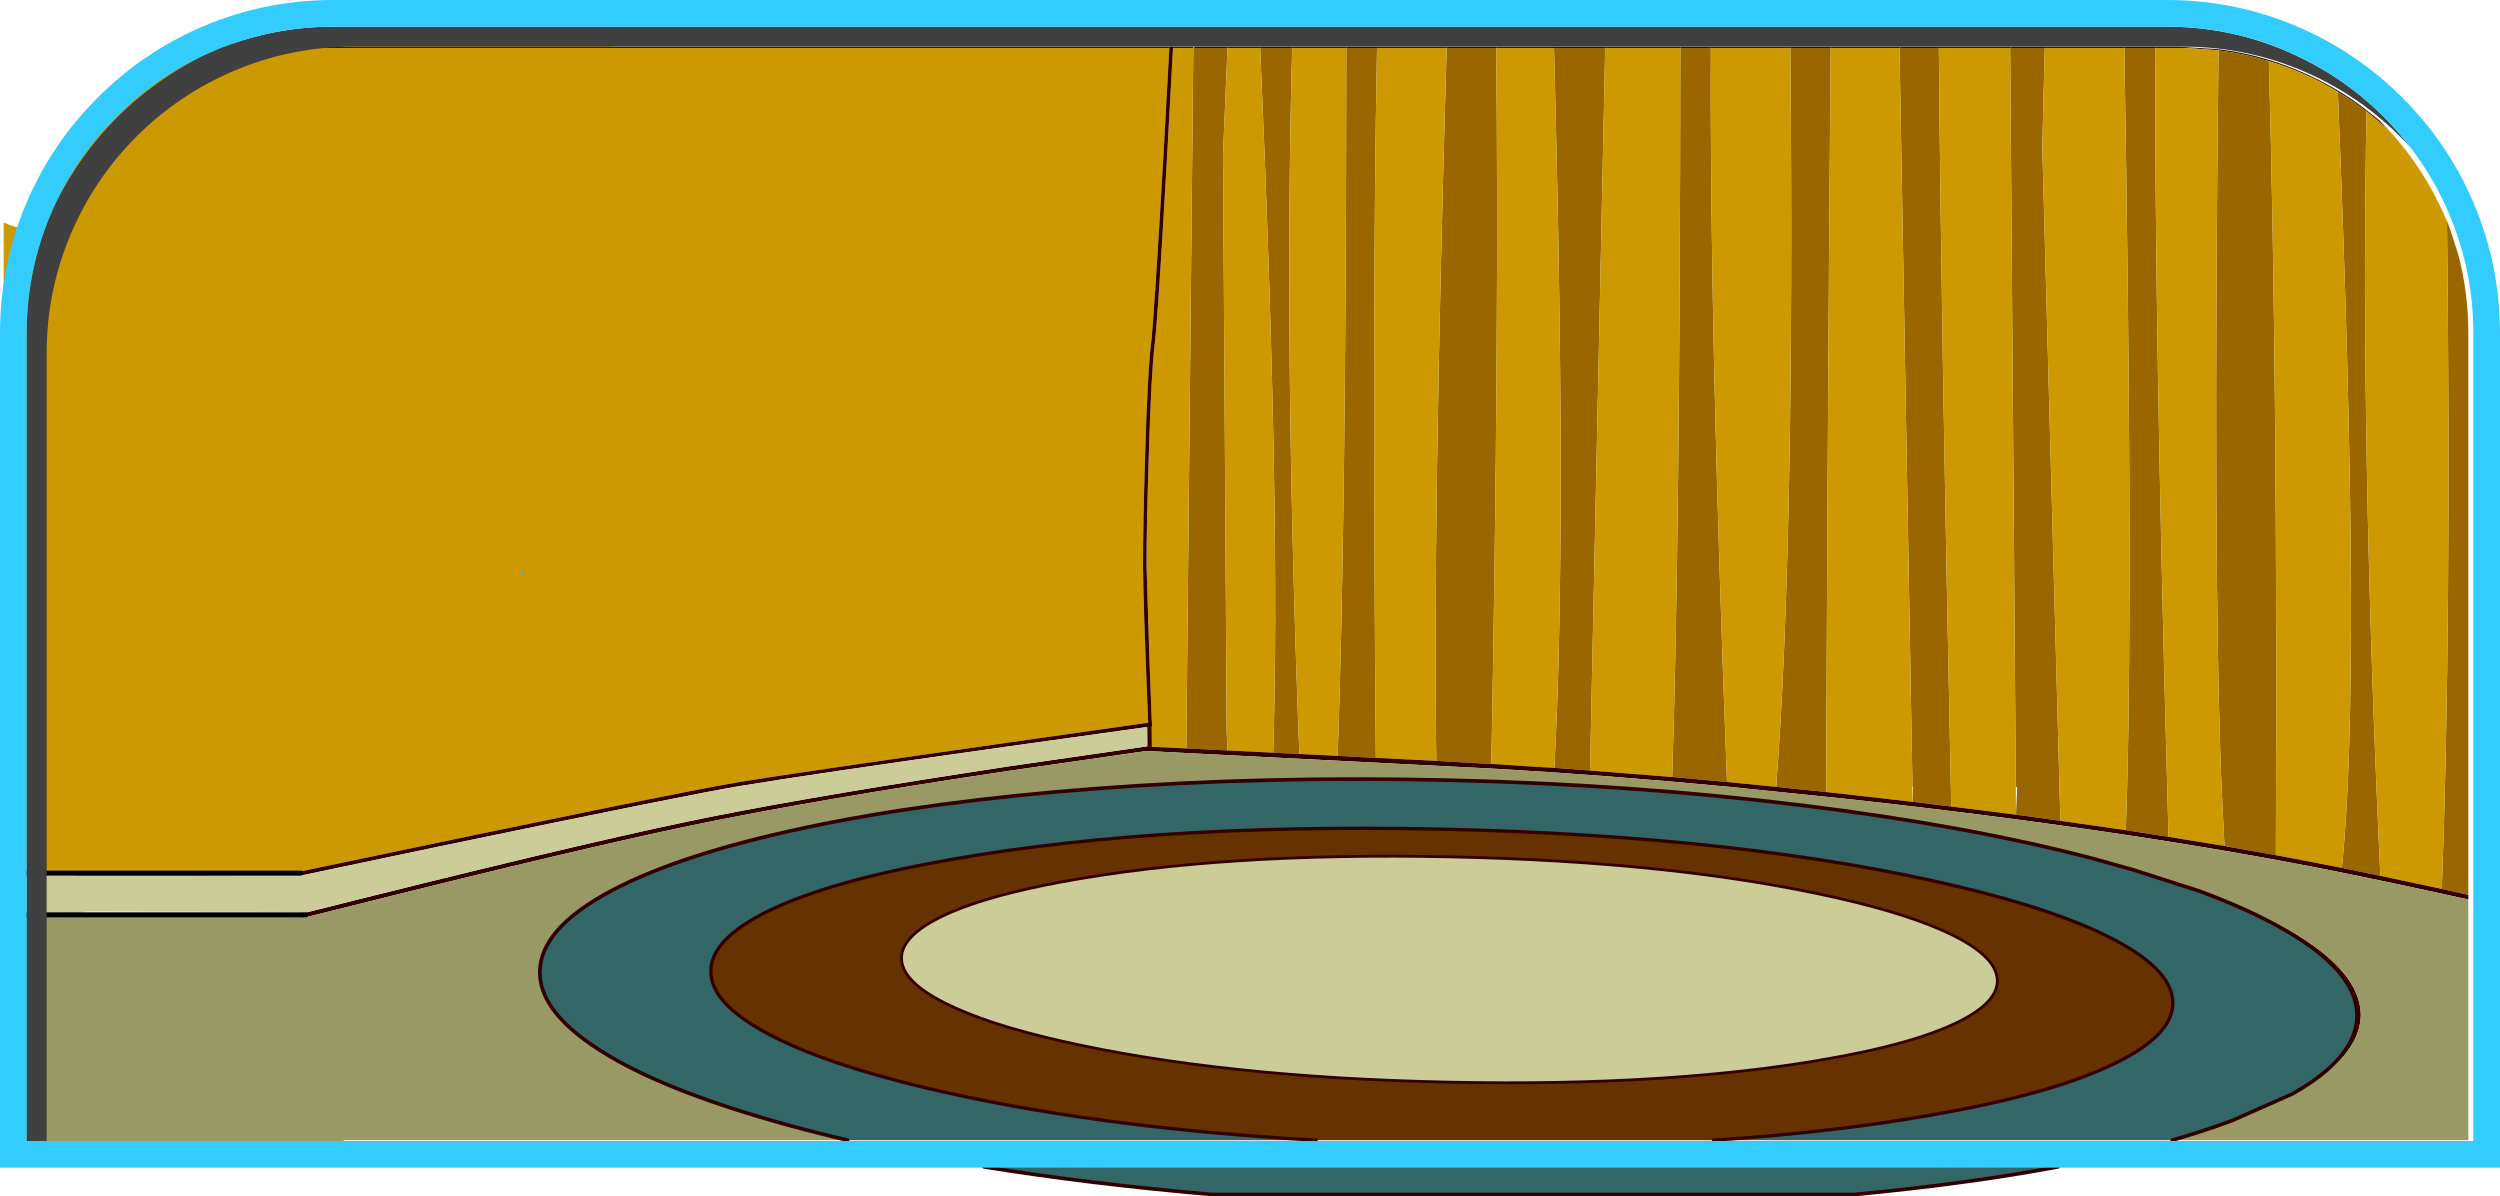 <?xml version="1.0" encoding="UTF-8" standalone="no"?>
<svg xmlns:xlink="http://www.w3.org/1999/xlink" height="358.9px" width="750.0px" xmlns="http://www.w3.org/2000/svg">
  <g transform="matrix(1.0, 0.0, 0.0, 1.0, 412.5, 179.2)">
    <path d="M157.35 -164.8 L136.7 -164.8 136.7 -165.15 157.9 -165.15 157.35 -164.8 M169.15 -164.8 L169.15 -165.15 191.05 -165.15 190.55 -164.8 169.15 -164.8 M124.6 -165.15 L124.6 -164.8 100.75 -164.8 100.75 -165.15 124.6 -165.15 M91.6 -165.15 L91.6 -164.8 69.05 -164.8 69.05 -165.15 91.6 -165.15 M53.7 -165.15 L53.7 -164.8 36.35 -164.8 36.35 -165.15 53.7 -165.15 M21.5 -165.15 L21.5 -164.8 0.6 -164.8 0.6 -165.15 21.5 -165.15 M-8.6 -165.15 L-8.6 -164.8 -24.85 -164.8 -24.85 -165.15 -8.6 -165.15 M288.85 -152.05 L288.85 -151.65 Q279.0 -157.6 268.15 -160.85 L268.15 -161.25 Q272.8 -159.85 277.35 -157.9 283.35 -155.35 288.85 -152.05 M297.45 -145.8 L297.45 -146.2 301.35 -143.05 301.55 -142.85 304.1 -140.2 297.45 -145.8 M253.05 -164.45 L253.05 -164.1 242.95 -164.8 234.05 -164.8 234.05 -165.15 241.55 -165.15 253.05 -164.45 M224.8 -165.15 L224.8 -164.8 200.95 -164.8 201.0 -165.15 224.8 -165.15 M-61.7 -164.8 L-352.8 -164.8 -352.35 -165.15 -228.5 -165.15 -61.65 -165.15 -61.7 -164.8 M-60.55 -165.15 L-54.5 -165.15 -54.5 -164.8 -60.6 -164.8 -60.55 -165.15 M-44.2 -165.15 L-34.45 -165.15 -34.45 -164.8 -44.25 -164.8 -44.2 -165.15" fill="#332600" fill-rule="evenodd" stroke="none"/>
    <path d="M157.35 -164.8 L157.9 -165.15 169.15 -165.15 169.15 -164.8 157.35 -164.8 M136.7 -165.15 L136.7 -164.8 124.6 -164.8 124.6 -165.15 136.7 -165.15 M100.75 -165.15 L100.75 -164.8 91.6 -164.8 91.6 -165.15 100.75 -165.15 M53.7 -164.8 L53.7 -165.15 69.05 -165.15 69.05 -164.8 53.7 -164.8 M36.35 -165.15 L36.35 -164.8 21.5 -164.8 21.5 -165.15 36.35 -165.15 M0.6 -165.15 L0.6 -164.8 -8.6 -164.8 -8.6 -165.15 0.6 -165.15 M288.85 -151.65 L288.85 -152.05 Q293.3 -149.4 297.45 -146.2 L297.45 -145.8 Q293.25 -149.0 288.85 -151.65 M268.15 -161.25 L268.15 -160.85 Q261.2 -163.0 253.95 -163.95 L253.05 -164.1 253.05 -164.45 Q260.75 -163.5 268.15 -161.25 M224.8 -165.15 L234.05 -165.15 234.05 -164.8 224.8 -164.8 224.8 -165.15 M191.05 -165.15 L201.0 -165.15 200.95 -164.8 190.55 -164.8 191.05 -165.15 M-54.5 -164.8 L-54.0 -165.15 -44.2 -165.15 -44.25 -164.8 -54.5 -164.8 M-34.45 -165.15 L-24.85 -165.15 -24.85 -164.8 -34.45 -164.8 -34.45 -165.15" fill="#261a00" fill-rule="evenodd" stroke="none"/>
    <path d="M136.7 -164.8 Q135.8 -61.75 135.35 56.9 L135.35 58.4 134.85 58.35 127.35 57.6 120.85 56.9 120.35 56.85 Q126.0 -16.5 124.6 -164.8 L136.7 -164.8 M161.25 56.9 L157.35 -164.8 169.15 -164.8 Q169.85 -80.95 172.75 56.9 L172.85 62.75 161.3 61.35 161.45 56.9 161.25 56.9 M91.6 -164.8 L100.75 -164.8 Q100.35 -81.0 105.6 55.4 L89.15 53.9 Q91.5 -16.75 91.6 -164.8 M53.7 -164.8 L69.05 -164.8 64.5 51.95 53.8 51.15 Q57.65 -18.5 53.7 -164.8 M21.5 -164.8 L36.35 -164.8 Q37.3 -79.65 34.9 49.95 L35.2 50.0 34.35 49.95 22.25 49.3 18.4 49.05 Q17.3 -21.0 21.5 -164.8 M-8.6 -164.8 L0.6 -164.8 Q-0.95 -84.6 0.25 48.15 L-1.15 48.1 -11.2 47.55 Q-8.7 -21.15 -8.6 -164.8 M288.85 -151.65 Q293.25 -149.0 297.45 -145.8 295.6 -45.05 301.6 83.55 L290.5 81.25 290.05 81.15 Q296.1 23.8 288.85 -151.65 M253.05 -164.1 L253.95 -163.95 Q261.2 -163.0 268.15 -160.85 270.85 -63.6 270.25 77.35 L262.55 76.0 254.85 74.6 253.95 56.5 Q251.3 -9.85 253.05 -164.1 M321.6 -112.85 L322.4 -110.8 324.9 -103.1 Q328.0 -91.5 328.0 -79.15 L328.0 89.25 320.05 87.5 Q323.0 9.55 321.6 -112.85 M224.8 -164.8 L234.05 -164.8 Q233.9 -81.3 237.65 56.9 L238.0 69.75 238.05 71.85 225.25 69.85 225.65 56.9 Q227.4 -10.15 224.8 -164.8 M190.55 -164.8 L200.95 -164.8 Q200.5 -150.2 200.2 -134.7 L205.5 63.05 205.7 67.05 192.3 65.2 192.65 56.9 192.25 56.9 190.55 -164.8 M-34.45 -164.8 L-24.85 -164.8 Q-27.35 -74.35 -22.7 47.0 L-24.65 46.9 -30.55 46.6 Q-28.25 -24.3 -34.45 -164.8 M-54.5 -164.8 L-44.25 -164.8 -45.6 -132.95 -44.5 40.3 -44.35 43.95 -44.3 45.9 -43.9 45.95 -68.65 44.75 -66.95 44.8 -56.6 45.3 -54.5 -164.8" fill="#996600" fill-rule="evenodd" stroke="none"/>
    <path d="M136.7 -164.8 L157.35 -164.8 161.25 56.9 161.3 61.35 159.6 61.15 135.75 58.45 135.35 58.4 135.35 56.9 Q135.8 -61.75 136.7 -164.8 M100.75 -164.8 L124.6 -164.8 Q126.0 -16.5 120.35 56.85 L105.6 55.4 Q100.35 -81.0 100.75 -164.8 M36.35 -164.8 L53.7 -164.8 Q57.65 -18.5 53.8 51.15 L45.15 50.65 36.5 50.05 35.3 50.0 35.2 50.0 34.9 49.95 Q37.3 -79.65 36.35 -164.8 M64.5 51.95 L69.05 -164.8 91.6 -164.8 Q91.5 -16.75 89.15 53.9 L64.5 51.95 M0.6 -164.8 L21.5 -164.8 Q17.3 -21.0 18.4 49.05 L0.25 48.15 Q-0.95 -84.6 0.6 -164.8 M268.15 -160.85 Q279.0 -157.6 288.85 -151.65 296.1 23.8 290.05 81.15 L289.5 81.05 283.25 79.85 282.65 79.7 282.3 79.65 270.25 77.35 Q270.85 -63.6 268.15 -160.85 M301.6 83.55 Q295.6 -45.05 297.45 -145.8 L304.1 -140.2 Q314.95 -128.4 321.25 -113.6 L321.6 -112.85 Q323.0 9.55 320.05 87.5 L301.6 83.55 M234.05 -164.8 L242.95 -164.8 253.05 -164.1 Q251.3 -9.85 253.95 56.5 L254.85 74.6 238.05 71.85 238.0 69.75 237.65 56.9 Q233.9 -81.3 234.05 -164.8 M169.15 -164.8 L190.55 -164.8 192.25 56.9 192.3 65.2 172.85 62.75 172.75 56.9 Q169.85 -80.95 169.15 -164.8 M205.7 67.05 L205.5 63.05 200.2 -134.7 Q200.5 -150.2 200.95 -164.8 L224.8 -164.8 Q227.4 -10.15 225.65 56.9 L225.25 69.85 205.7 67.05 M-411.4 82.75 L-411.4 -112.45 Q-397.1 -105.85 -396.95 -123.5 L-395.35 -125.7 Q-385.8 -137.6 -376.95 -149.75 -371.3 -151.35 -366.7 -154.9 L-354.5 -163.65 -352.8 -164.8 -61.7 -164.8 -63.35 -134.6 Q-66.3 -83.4 -67.2 -76.05 -68.25 -67.3 -69.0 -41.6 -69.6 -21.1 -69.6 -9.7 -69.6 -0.35 -68.05 37.6 L-109.5 43.5 Q-173.85 52.65 -190.35 55.35 -209.65 58.55 -317.4 81.2 L-322.4 82.25 -322.4 82.5 -322.4 82.75 -322.45 82.75 -411.4 82.75 M-352.35 -165.15 L-350.95 -166.15 -227.9 -166.25 -228.5 -165.15 -352.35 -165.15 M-256.15 -7.7 L-256.0 -6.55 Q-255.65 -6.95 -255.6 -7.45 -255.7 -7.7 -256.15 -7.7 M-34.45 -164.8 Q-28.25 -24.3 -30.55 46.6 L-43.9 45.95 -44.3 45.9 -44.35 43.95 -44.5 40.3 -45.6 -132.95 -44.25 -164.8 -34.45 -164.8 M-22.7 47.0 Q-27.35 -74.35 -24.85 -164.8 L-8.6 -164.8 Q-8.7 -21.15 -11.2 47.55 L-21.25 47.05 -22.7 47.0 M-60.6 -164.8 L-54.5 -164.8 -56.6 45.3 -66.95 44.8 -67.0 38.6 -66.85 38.55 -66.9 37.45 -66.95 37.45 -67.7 17.85 -68.55 -9.7 Q-68.55 -20.9 -67.9 -41.6 -67.15 -67.25 -66.1 -75.9 -64.75 -87.15 -60.6 -164.8" fill="#cc9900" fill-rule="evenodd" stroke="none"/>
    <path d="M135.75 58.45 L159.6 61.15 161.3 61.35 172.85 62.75 192.3 65.2 205.7 67.05 225.25 69.85 238.05 71.85 254.85 74.6 262.55 76.0 270.25 77.35 282.3 79.65 282.65 79.7 283.25 79.85 289.5 81.05 290.5 81.25 301.6 83.55 320.05 87.5 328.0 89.25 328.0 90.65 Q301.25 84.75 282.4 81.05 222.65 69.45 143.7 60.7 L106.8 56.9 Q69.6 53.35 36.45 51.45 L-68.6 46.1 -109.5 52.0 Q-167.9 60.7 -205.45 68.5 -239.35 75.6 -303.6 91.7 L-319.85 95.75 -322.45 95.75 -322.45 95.25 -322.45 95.0 Q-243.15 75.0 -205.7 67.15 -175.45 60.85 -123.15 52.75 L-109.5 50.65 -68.75 44.75 -68.7 44.75 -68.3 44.65 -68.35 38.9 -109.5 44.65 Q-169.45 53.1 -190.15 56.55 -204.9 58.95 -281.5 74.9 L-322.1 83.45 -322.45 83.45 -322.45 82.75 -322.4 82.75 -322.4 82.5 -322.4 82.25 -317.4 81.2 Q-209.65 58.55 -190.35 55.35 -173.85 52.65 -109.5 43.5 L-68.05 37.6 Q-69.6 -0.35 -69.6 -9.7 -69.6 -21.1 -69.0 -41.6 -68.25 -67.3 -67.2 -76.05 -66.3 -83.4 -63.35 -134.6 L-61.7 -164.8 -60.6 -164.8 Q-64.75 -87.15 -66.1 -75.9 -67.15 -67.25 -67.9 -41.6 -68.55 -20.9 -68.55 -9.7 L-67.7 17.85 -66.95 37.45 -66.9 37.45 -66.85 38.55 -67.0 38.6 -66.95 44.8 -68.65 44.75 -43.9 45.95 -30.55 46.6 -24.65 46.9 -22.7 47.0 -21.25 47.05 -11.2 47.55 -1.15 48.1 0.25 48.15 18.4 49.05 22.25 49.3 34.35 49.95 35.2 50.0 35.3 50.0 36.5 50.05 45.15 50.65 53.8 51.15 64.5 51.95 89.15 53.9 105.6 55.4 120.35 56.85 120.85 56.9 127.35 57.6 134.85 58.35 135.75 58.45 M247.1 88.05 Q263.45 93.75 274.55 100.1 295.55 112.15 295.75 125.25 295.6 138.2 275.15 149.0 294.6 138.05 294.6 125.4 294.6 112.35 273.2 99.95 262.45 93.7 247.1 88.05 M-320.7 95.25 L-322.45 95.25 -320.7 95.25 M-322.15 82.5 L-322.4 82.5 -322.15 82.5" fill="#330000" fill-rule="evenodd" stroke="none"/>
    <path d="M328.0 90.65 L328.0 162.85 239.15 162.85 Q246.3 160.8 252.75 158.55 L257.3 156.9 275.15 149.0 Q295.6 138.2 295.75 125.25 295.55 112.15 274.55 100.1 263.45 93.75 247.1 88.05 L227.3 81.7 214.8 78.2 Q177.05 68.4 128.15 62.4 77.5 56.15 22.05 54.85 -33.4 53.55 -84.05 57.4 -132.95 61.1 -170.7 69.05 -208.45 77.05 -229.15 88.05 -250.55 99.45 -250.55 112.5 -250.55 123.45 -235.35 134.0 -220.7 144.25 -193.25 153.2 -177.05 158.45 -158.25 162.85 L-309.4 162.85 -309.4 169.7 -411.4 169.7 -411.4 95.75 -322.45 95.75 -319.85 95.75 -303.6 91.7 Q-239.35 75.6 -205.45 68.5 -167.9 60.7 -109.5 52.0 L-68.6 46.1 36.45 51.45 Q69.6 53.35 106.8 56.9 L143.7 60.7 Q222.65 69.45 282.4 81.05 301.25 84.75 328.0 90.65" fill="#999966" fill-rule="evenodd" stroke="none"/>
    <path d="M239.15 162.85 L101.55 162.85 Q141.9 160.25 175.1 153.8 192.45 150.45 205.3 146.35 214.95 143.25 222.1 139.75 239.35 131.35 239.35 121.7 239.35 112.05 222.1 102.9 205.45 94.05 175.1 86.8 110.85 71.55 20.05 69.55 -70.8 67.6 -135.0 80.1 -147.9 82.6 -158.3 85.5 -172.45 89.45 -182.0 94.1 -199.25 102.55 -199.25 112.2 -199.25 121.85 -182.0 131.0 -165.35 139.85 -135.0 147.1 -84.55 159.1 -17.7 162.85 L-158.25 162.85 Q-177.05 158.45 -193.25 153.2 -220.7 144.25 -235.35 134.0 -250.55 123.45 -250.55 112.5 -250.55 99.45 -229.15 88.05 -208.45 77.05 -170.7 69.05 -132.95 61.1 -84.05 57.4 -33.4 53.55 22.05 54.85 77.5 56.15 128.15 62.4 177.05 68.4 214.8 78.2 L227.3 81.7 247.1 88.05 Q262.45 93.7 273.2 99.95 294.6 112.35 294.6 125.4 294.6 138.05 275.15 149.0 L257.3 156.9 252.75 158.55 Q246.3 160.8 239.15 162.85 M204.9 170.85 Q177.75 175.95 143.8 179.15 L-48.8 179.15 Q-85.85 175.95 -117.3 170.85 L204.9 170.85" fill="#336666" fill-rule="evenodd" stroke="none"/>
    <path d="M101.55 162.85 L-17.7 162.85 Q-84.55 159.1 -135.0 147.1 -165.35 139.85 -182.0 131.0 -199.25 121.85 -199.25 112.2 -199.25 102.55 -182.0 94.1 -172.45 89.45 -158.3 85.5 -147.9 82.6 -135.0 80.1 -70.8 67.6 20.05 69.55 110.85 71.55 175.1 86.8 205.45 94.05 222.1 102.9 239.35 112.05 239.35 121.7 239.35 131.35 222.1 139.75 214.95 143.25 205.3 146.35 192.45 150.45 175.1 153.8 141.9 160.25 101.55 162.85 M164.05 131.75 Q169.5 129.95 173.8 127.95 186.7 121.9 186.7 115.05 186.7 108.15 173.8 101.6 161.3 95.3 138.55 90.15 90.4 79.25 22.35 77.85 -45.7 76.45 -93.9 85.35 -104.15 87.25 -112.3 89.45 -122.3 92.15 -129.15 95.35 -142.05 101.4 -142.05 108.25 -142.05 115.1 -129.15 121.65 -116.65 128.0 -93.9 133.15 -45.75 144.05 22.35 145.45 90.45 146.85 138.55 137.95 153.5 135.2 164.05 131.75" fill="#663300" fill-rule="evenodd" stroke="none"/>
    <path d="M164.05 131.75 Q153.5 135.2 138.55 137.95 90.45 146.85 22.35 145.45 -45.75 144.05 -93.9 133.15 -116.65 128.0 -129.15 121.65 -142.05 115.1 -142.05 108.25 -142.05 101.4 -129.15 95.35 -122.3 92.15 -112.3 89.45 -104.15 87.25 -93.9 85.35 -45.7 76.45 22.35 77.85 90.4 79.25 138.55 90.15 161.3 95.3 173.8 101.6 186.7 108.15 186.7 115.05 186.7 121.9 173.8 127.95 169.5 129.95 164.05 131.75 M-322.45 83.45 L-322.1 83.45 -281.5 74.9 Q-204.9 58.95 -190.15 56.55 -169.45 53.1 -109.5 44.65 L-68.35 38.9 -68.3 44.65 -68.7 44.75 -68.75 44.75 -109.5 50.65 -123.15 52.75 Q-175.45 60.85 -205.7 67.15 -243.15 75.0 -322.45 95.0 L-322.45 94.4 -387.0 94.25 -387.15 94.35 -387.85 94.6 -411.4 94.55 -411.4 83.5 -390.3 83.55 Q-390.05 83.25 -389.5 83.2 L-322.45 83.45" fill="#cccc99" fill-rule="evenodd" stroke="none"/>
    <path d="M-256.15 -7.7 Q-255.7 -7.7 -255.6 -7.45 -255.65 -6.95 -256.0 -6.55 L-256.15 -7.7" fill="#1d97c3" fill-rule="evenodd" stroke="none"/>
    <path d="M-61.65 -165.15 L-60.55 -165.15 -60.6 -164.8 -61.7 -164.8 -61.65 -165.15" fill="#0d0000" fill-rule="evenodd" stroke="none"/>
    <path d="M-158.25 162.85 Q-177.05 158.45 -193.25 153.2 -220.7 144.25 -235.35 134.0 -250.55 123.45 -250.55 112.5 -250.55 99.45 -229.15 88.05 -208.45 77.05 -170.7 69.05 -132.95 61.1 -84.05 57.4 -33.4 53.55 22.05 54.85 77.5 56.15 128.15 62.4 177.05 68.4 214.8 78.2 L227.3 81.7 247.1 88.05 Q262.45 93.7 273.2 99.95 294.6 112.35 294.6 125.4 294.6 138.05 275.15 149.0 L257.3 156.9 252.75 158.55 Q246.3 160.8 239.15 162.85 M204.9 170.85 Q177.75 175.95 143.8 179.15 L-48.8 179.15 Q-85.85 175.95 -117.3 170.85" fill="none" stroke="#330000" stroke-linecap="round" stroke-linejoin="round" stroke-width="1.1"/>
    <path d="M-17.7 162.85 Q-84.55 159.1 -135.0 147.1 -165.35 139.85 -182.0 131.0 -199.25 121.85 -199.25 112.2 -199.25 102.55 -182.0 94.1 -172.45 89.45 -158.3 85.5 -147.9 82.6 -135.0 80.1 -70.8 67.6 20.05 69.55 110.85 71.55 175.1 86.8 205.45 94.05 222.1 102.9 239.35 112.05 239.35 121.7 239.35 131.35 222.1 139.75 214.95 143.25 205.3 146.35 192.45 150.45 175.1 153.8 141.9 160.25 101.55 162.85" fill="none" stroke="#330000" stroke-linecap="round" stroke-linejoin="round" stroke-width="1.0"/>
    <path d="M164.05 131.75 Q153.5 135.2 138.55 137.95 90.45 146.85 22.35 145.45 -45.75 144.05 -93.9 133.15 -116.65 128.0 -129.15 121.65 -142.05 115.1 -142.05 108.25 -142.05 101.4 -129.15 95.35 -122.3 92.15 -112.3 89.45 -104.15 87.25 -93.9 85.35 -45.7 76.45 22.35 77.85 90.4 79.25 138.55 90.15 161.3 95.3 173.8 101.6 186.7 108.15 186.7 115.05 186.7 121.9 173.8 127.95 169.5 129.95 164.05 131.75" fill="none" stroke="#330000" stroke-linecap="round" stroke-linejoin="round" stroke-width="0.85"/>
    <path d="M-322.45 95.25 L-411.4 95.25 M-411.4 82.75 L-322.45 82.75 -322.4 82.75 M-322.45 95.25 L-320.7 95.25" fill="none" stroke="#000000" stroke-linecap="round" stroke-linejoin="round" stroke-width="1.5"/>
    <path d="M-322.4 82.5 L-322.15 82.5" fill="none" stroke="#000000" stroke-linecap="round" stroke-linejoin="round" stroke-width="1.0"/>
    <path d="M280.35 -157.05 Q262.35 -165.2 242.5 -165.2 L-306.5 -165.2 Q-325.2 -165.2 -342.3 -157.95 -358.8 -150.95 -371.55 -138.25 -384.25 -125.5 -391.25 -109.0 -398.5 -91.9 -398.5 -73.2 L-398.5 163.1 -404.5 163.1 -404.5 -79.2 Q-404.5 -99.8 -395.75 -118.4 -381.0 -147.55 -351.7 -162.45 -333.1 -171.2 -312.5 -171.2 L237.5 -171.2 Q259.4 -171.2 278.9 -161.3 297.75 -151.8 310.65 -134.95 297.75 -149.15 280.35 -157.05" fill="#404040" fill-rule="evenodd" stroke="none"/>
    <path d="M237.5 -179.2 Q257.85 -179.2 276.4 -171.35 294.35 -163.75 308.2 -149.9 322.05 -136.1 329.65 -118.15 337.5 -99.55 337.5 -79.2 L337.5 171.1 -412.5 171.1 -412.5 -79.2 Q-412.5 -99.55 -404.65 -118.15 -397.05 -136.1 -383.2 -149.9 -369.4 -163.75 -351.45 -171.35 -332.85 -179.2 -312.5 -179.2 L237.5 -179.2 M237.5 -171.2 L-312.5 -171.2 Q-331.2 -171.2 -348.3 -163.95 -364.8 -156.95 -377.55 -144.25 -390.25 -131.5 -397.25 -115.0 -404.5 -97.9 -404.5 -79.2 L-404.5 163.1 329.5 163.1 329.5 -79.2 Q329.5 -97.9 322.25 -115.0 315.25 -131.5 302.5 -144.25 289.75 -156.95 273.25 -163.95 256.2 -171.2 237.5 -171.2" fill="#33ccff" fill-rule="evenodd" stroke="none"/>
  </g>
</svg>
